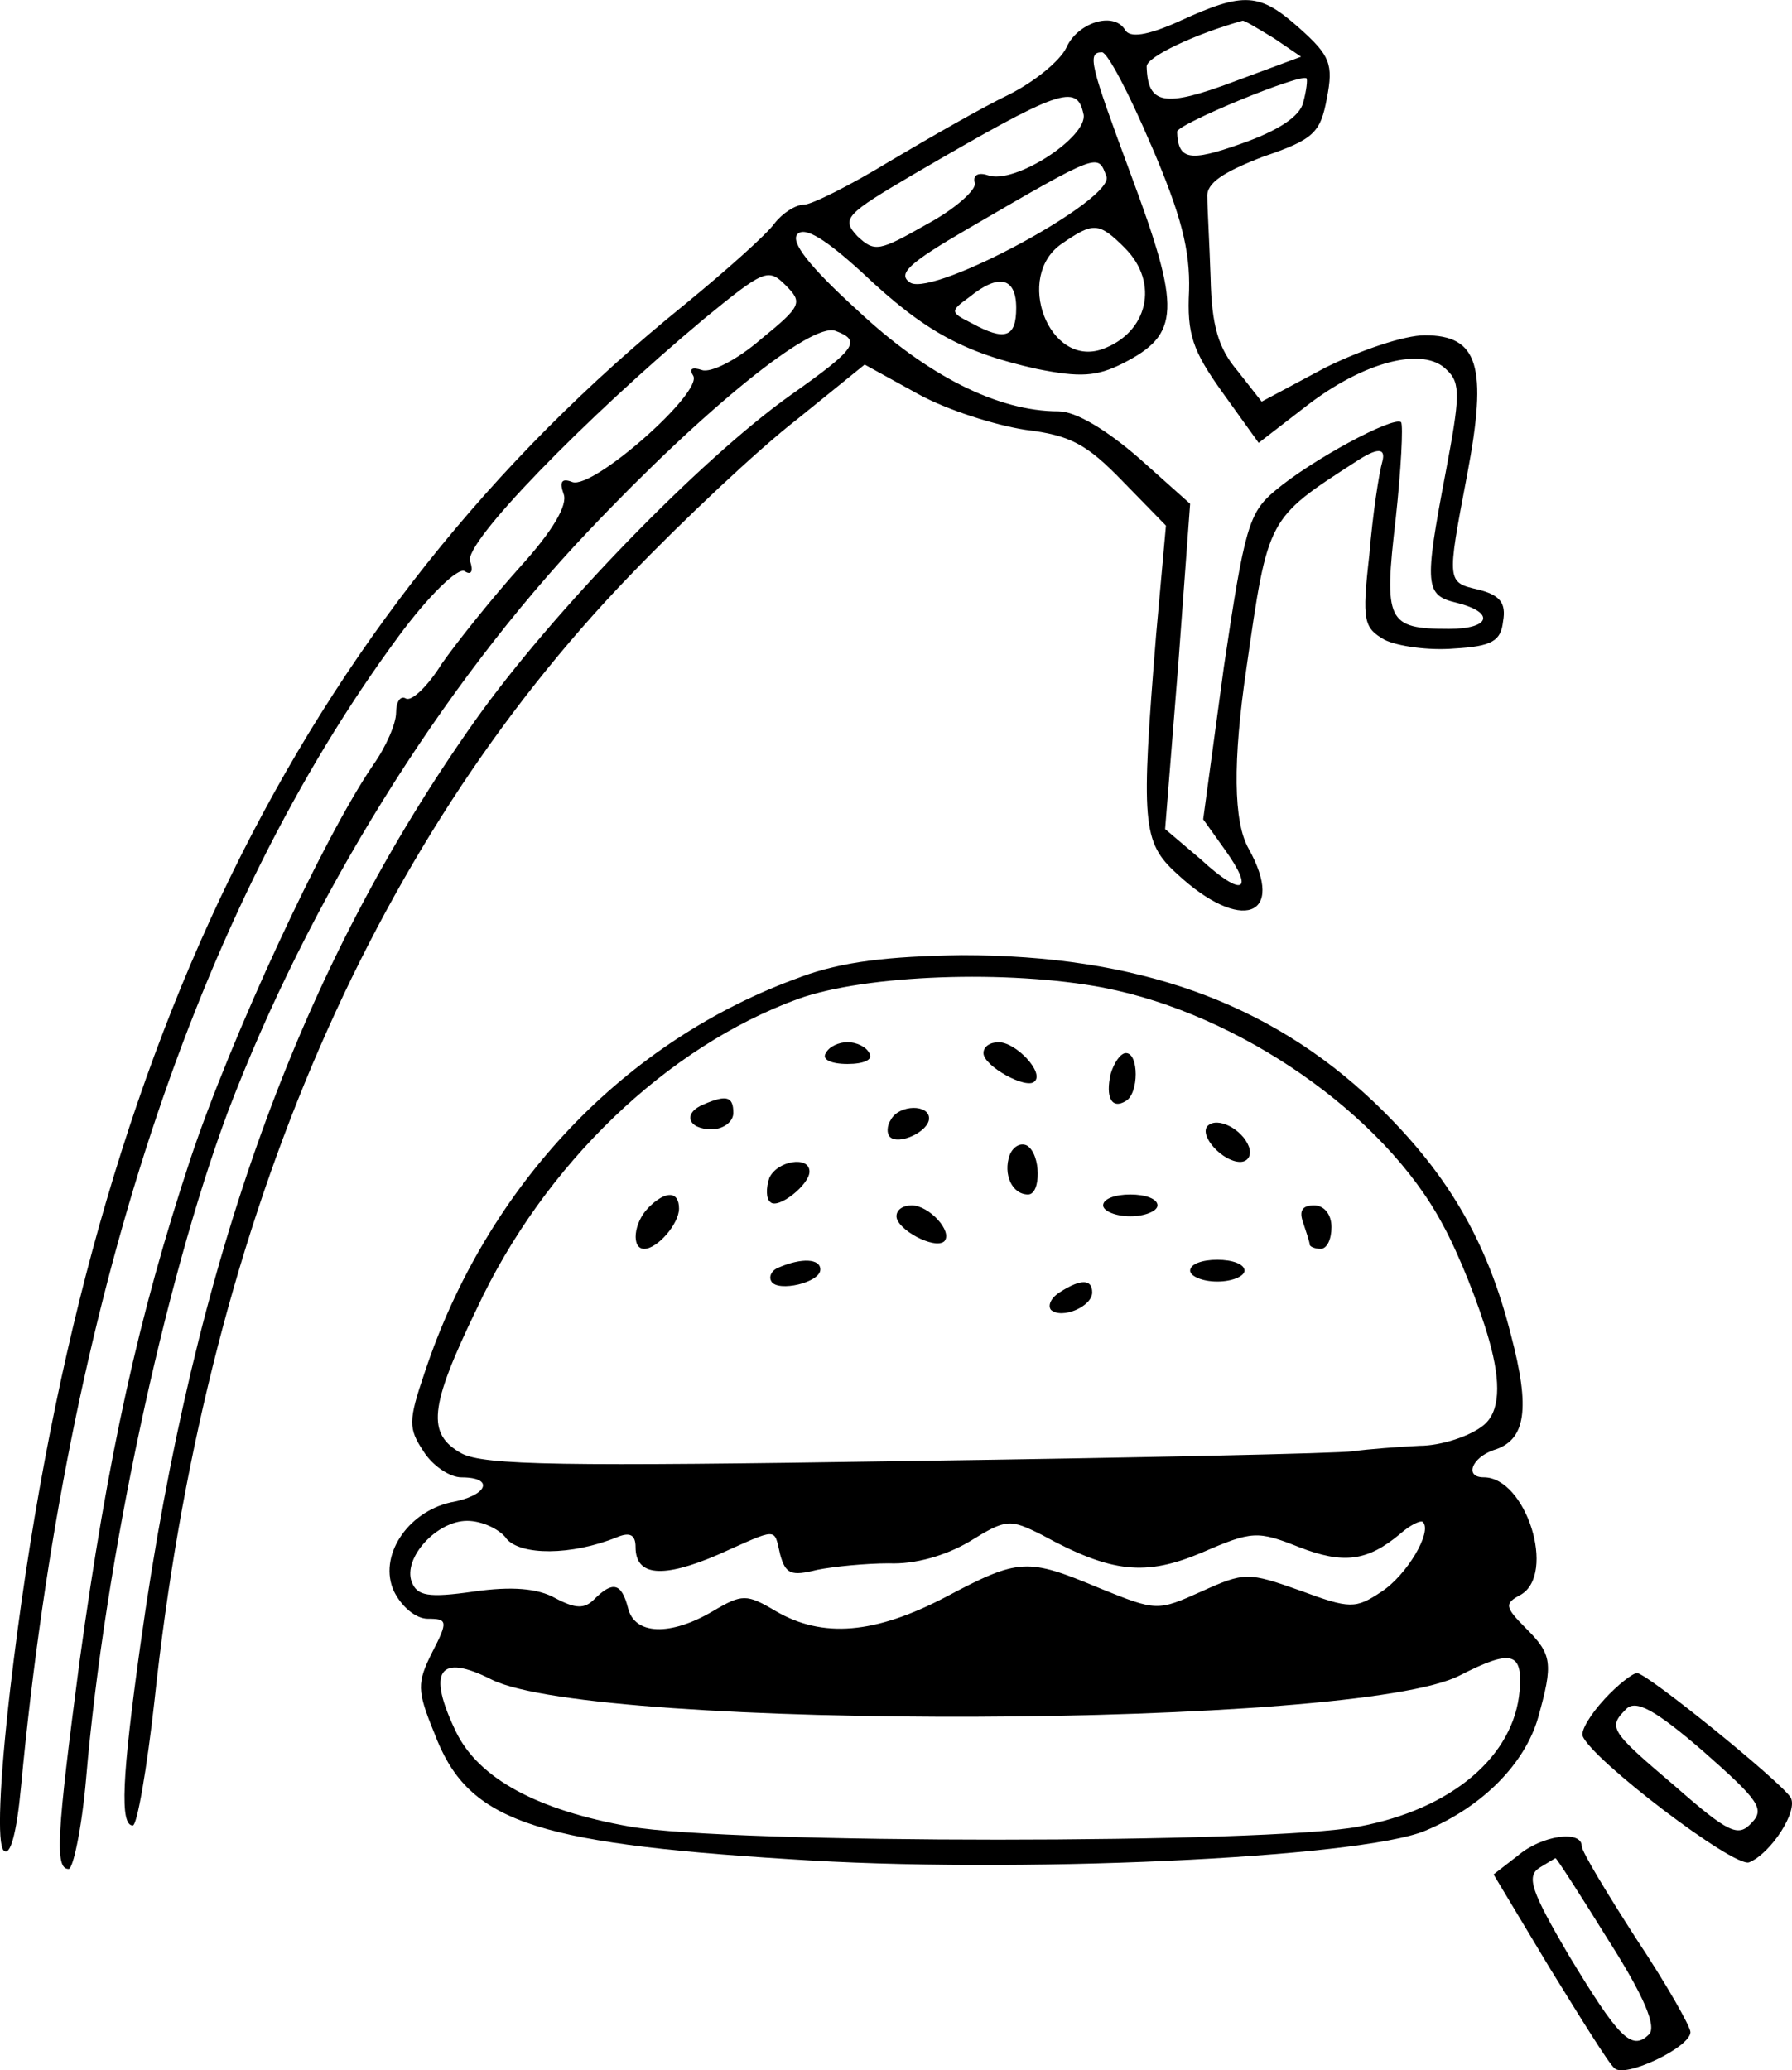 <?xml version="1.0" encoding="UTF-8"?>
<svg id="Camada_2" data-name="Camada 2" xmlns="http://www.w3.org/2000/svg" viewBox="0 0 322.39 372.34">
  <g id="Camada_1-2" data-name="Camada 1">
    <g>
      <path d="M212.35,3.74c-6.06,2.74-9.2,3.13-9.98,1.57-2.15-3.33-8.61-1.17-10.56,3.33-1.17,2.35-5.67,6.06-10.37,8.41-4.5,2.15-14.09,7.63-21.33,11.93-7.04,4.3-14.09,7.83-15.46,7.83-1.57,0-3.91,1.57-5.28,3.33-1.37,1.96-8.61,8.41-16.24,14.67C53.68,110.95,15.14,190.18,1.83,303.85c-1.96,17.02-2.35,27.78-1.17,28.96s2.35-3.13,3.13-11.54c8.22-86.87,31.5-157.49,67.89-206.79,5.48-7.43,10.76-12.52,11.93-11.74s1.57,0,.98-1.76c-1.37-3.13,20.54-25.63,42.06-43.63,10.76-8.8,11.54-9.2,14.67-6.06s2.93,3.72-4.5,9.78c-4.3,3.72-9,6.06-10.56,5.48-1.76-.59-2.35-.2-1.57,.98,1.96,2.93-18,20.54-21.72,19.17-1.96-.78-2.35,0-1.57,2.15,.78,1.96-1.96,6.65-7.83,13.11-5.09,5.67-11.35,13.5-14.09,17.41-2.54,4.11-5.48,6.85-6.46,6.26s-1.76,.59-1.76,2.54-1.76,6.06-4.11,9.39c-9,13.11-25.63,49.11-32.87,70.82-9.39,28.37-14.87,53.41-19.96,90.39-4.11,31.3-4.5,37.37-1.96,37.37,.78,0,2.35-7.24,3.13-16.24,3.33-39.13,14.09-89.21,25.43-119.73,14.48-38.15,38.35-76.69,64.95-104.67,20.93-22.11,40.11-37.56,44.41-36,4.7,1.76,3.91,3.13-8.02,11.54-16.24,11.54-42.85,38.93-56.74,58.5-31.5,44.41-50.48,96.45-60.26,166.3-3.33,23.87-3.72,32.48-1.37,32.48,.78,0,2.54-10.17,3.91-22.5,9-84.13,38.15-153.19,85.5-202.29,9.59-9.98,23.09-22.69,29.93-27.98l12.33-9.98,9.59,5.28c5.28,2.93,14.09,5.67,19.37,6.46,8.02,.98,10.96,2.54,17.41,9.2l7.83,8.02-1.76,19.56c-2.74,33.85-2.54,37.37,3.72,43.04,11.54,10.76,19.76,7.83,12.91-4.5q-4.11-7.24-.39-32.48c3.91-27.19,3.72-26.8,19.76-37.17q5.67-3.72,4.7,0c-.59,1.96-1.76,9.59-2.35,16.83-1.37,11.93-.98,13.11,2.74,15.26,2.35,1.17,8.02,1.96,12.52,1.57,6.85-.39,8.41-1.37,8.8-4.89,.59-3.33-.59-4.7-4.3-5.67-5.87-1.37-5.87-1.17-2.15-20.74s1.96-25.04-7.63-25.04c-3.72,0-11.74,2.74-18,5.87l-11.35,6.06-4.3-5.48c-3.52-4.11-4.7-8.22-4.89-16.83-.2-6.06-.59-12.72-.59-14.48-.2-2.54,2.93-4.5,9.98-7.24,9.2-3.13,10.37-4.3,11.54-10.56,1.17-6.06,.59-7.63-4.89-12.52-7.24-6.46-9.98-6.65-21.52-1.37Zm16.83,3.13l4.89,3.33-12.13,4.5c-12.52,4.7-15.46,4.11-15.65-2.74,0-1.76,8.8-5.87,17.22-8.22,.2-.2,2.74,1.37,5.67,3.13Zm-22.11,19.17c5.48,12.72,7.04,18.98,6.85,26.22-.39,7.83,.59,10.76,6.06,18.39l6.46,9,8.61-6.65c10.37-8.02,21.13-10.76,25.24-6.46,2.54,2.35,2.35,4.89-.2,18.39-3.91,20.54-3.72,22.11,1.96,23.48,7.04,1.76,6.06,4.7-1.37,4.7-11.15,0-11.74-1.37-9.59-19.76,.98-9,1.37-16.83,.98-17.41-1.37-1.17-16.24,6.85-22.69,12.33-4.7,3.91-5.48,6.65-9.2,31.69l-3.72,27.39,3.91,5.48c5.48,7.63,3.13,8.61-4.3,1.76l-6.46-5.48,2.35-29.35,2.15-29.15-9.2-8.22c-5.87-5.09-11.35-8.41-14.48-8.41-10.96,0-23.67-6.46-36.19-18.19-8.61-7.83-12.13-12.33-10.76-13.7s5.09,.98,11.54,6.85c11.35,10.76,18.39,14.48,31.5,17.41,7.83,1.57,10.76,1.37,15.46-.98,10.37-5.28,10.56-9.59,1.37-34.24-7.24-19.56-7.83-21.72-5.09-21.72,.98,0,4.89,7.43,8.8,16.63Zm27.39-7.63c-.59,2.54-4.5,5.09-11.15,7.43-9.39,3.33-11.35,2.93-11.54-2.15,0-1.37,22.3-10.56,23.28-9.59,.2,.2,0,2.15-.59,4.3Zm-39.52,2.15c.78,4.11-12.52,12.72-17.22,10.96-1.76-.59-2.74,0-2.35,1.37,.39,1.17-3.52,4.7-8.61,7.43-8.61,4.89-9.39,5.09-12.52,2.15-2.93-3.13-2.15-3.91,10.17-11.15,26.22-15.26,29.35-16.43,30.52-10.76Zm4.11,11.15c1.57,4.11-30.72,21.52-35.22,19.17-2.54-1.57-.39-3.52,10.37-9.78,23.87-13.89,23.28-13.5,24.85-9.39Zm3.33,12.91c6.26,6.26,4.11,15.26-4.11,18.19-9.59,3.33-15.85-13.11-7.24-18.98,5.67-3.91,6.65-3.91,11.35,.78Zm-19.56,10.76c0,5.28-1.96,6.06-8.02,2.74-3.91-1.96-3.91-2.15-.39-4.7,5.28-4.3,8.41-3.52,8.41,1.96Z"/>
      <path d="M144.07,175.71c-31.69,11.35-56.54,37.56-67.69,71.21-2.93,8.61-2.93,9.98-.2,14.09,1.57,2.54,4.7,4.7,6.85,4.7,6.06,0,4.7,3.33-1.96,4.5-7.83,1.76-13.11,9.78-10.17,16.04,1.37,2.74,3.91,4.89,6.06,4.89,3.52,0,3.72,.39,.78,6.06-2.74,5.48-2.74,6.85,.39,14.48,5.87,15.65,17.02,19.76,63.78,22.69,40.3,2.74,102.71-.2,114.45-5.09,10.37-4.3,18-12.13,20.35-20.35,2.74-9.78,2.54-11.35-2.15-16.04-3.91-3.91-3.91-4.5-.98-6.06,6.46-3.72,.98-21.13-6.65-21.13-3.52,0-2.15-3.52,1.76-4.89,5.87-1.76,6.65-7.43,3.13-20.74-4.3-17.02-11.54-29.35-24.65-41.87-18.98-18-42.65-26.41-74.15-26.41-13.3,.2-21.52,1.17-28.96,3.91Zm54.58,1.96c24.26,4.7,50.28,22.69,60.84,42.45,2.93,5.28,6.65,14.67,8.41,20.93q3.33,11.74-.98,15.26c-2.35,1.96-7.63,3.72-11.54,3.72-3.91,.2-9.2,.59-11.93,.98s-38.74,1.17-80.21,1.76c-62.02,.98-76.11,.78-80.21-1.37-6.26-3.52-5.87-8.22,2.74-26.02,12.13-26.02,34.24-47.15,57.91-55.76,12.13-4.3,37.56-5.28,54.98-1.96Zm-107.6,99c2.54,3.13,11.74,3.13,19.96-.2,2.35-.98,3.33-.39,3.33,1.76,0,5.28,4.89,5.67,14.87,1.37,10.96-4.89,9.98-4.89,11.15,0,.98,3.52,1.96,3.91,6.65,2.74,2.93-.59,8.8-1.17,12.91-1.17,4.7,.2,10.17-1.37,14.48-3.91,6.65-4.11,7.24-4.11,13.11-1.17,12.52,6.85,18.59,7.43,28.76,3.13,9-3.91,9.98-3.91,17.41-.98,8.02,3.13,12.33,2.54,18.19-2.35,1.76-1.57,3.72-2.54,4.11-2.15,1.76,1.76-2.93,9.59-7.43,12.52-4.7,3.13-5.67,3.13-14.67-.2-9.39-3.33-9.98-3.33-17.8,.2-7.83,3.52-8.02,3.52-18.19-.59-13.11-5.48-14.48-5.48-27.78,1.57-12.72,6.65-22.11,7.43-30.52,2.54-5.28-3.13-6.06-3.13-11.35,0-7.63,4.5-14.09,4.3-15.26-.59-1.17-4.5-2.74-4.89-6.06-1.57-1.76,1.76-3.33,1.76-7.04-.2-3.13-1.76-7.83-2.15-14.67-1.17-8.22,1.17-10.17,.78-11.15-1.76-1.57-4.3,4.5-10.96,9.98-10.96,2.54,0,5.67,1.37,7.04,3.13Zm182.34,27.39c-.98,11.74-12.13,21.33-28.96,24.46-16.04,3.13-113.28,3.13-131.08,0-16.63-2.93-27.19-8.61-31.3-17.02-5.28-10.96-3.13-14.28,6.46-9.39,18.78,9.2,155.73,8.8,174.12-.78,9.2-4.7,11.35-4.3,10.76,2.74Z"/>
      <path d="M148.57,189.4c-.78,1.17,.98,1.96,3.91,1.96s4.7-.78,3.91-1.96c-.59-1.17-2.35-1.96-3.91-1.96s-3.33,.78-3.91,1.96Z"/>
      <path d="M176.93,189.4c0,2.35,7.83,6.65,9.2,5.09,1.76-1.57-3.33-7.04-6.46-7.04-1.57,0-2.74,.78-2.74,1.96Z"/>
      <path d="M199.82,193.12c-.98,4.3,.2,6.46,2.74,4.89,2.35-1.37,2.35-8.61,0-8.61-.98,0-2.15,1.76-2.74,3.72Z"/>
      <path d="M126.65,198.6c-3.91,1.57-2.93,4.5,1.37,4.5,2.15,0,3.91-1.37,3.91-2.93,0-2.93-1.17-3.33-5.28-1.57Z"/>
      <path d="M160.3,201.34c-.78,1.17-.78,2.54-.2,3.13,1.57,1.57,7.04-.98,7.04-3.33,0-2.54-5.28-2.54-6.85,.2Z"/>
      <path d="M217.24,202.51c-1.57,1.76,2.74,6.46,5.87,6.46,1.37,0,2.15-1.17,1.57-2.74-1.17-3.13-5.67-5.48-7.43-3.72Z"/>
      <path d="M181.63,207.79c-1.17,3.33,.39,7.04,3.33,7.04,2.35,0,2.35-7.24-.2-8.8-1.17-.59-2.54,.2-3.13,1.76Z"/>
      <path d="M138.39,211.9c-.59,1.76-.59,3.72,.2,4.3,1.37,1.37,7.04-3.13,7.04-5.48,0-2.93-5.87-1.96-7.24,1.17Z"/>
      <path d="M116.68,217.18c-2.74,2.74-3.13,7.43-.78,7.43s6.26-4.5,6.26-7.24c0-3.13-2.35-3.33-5.48-.2Z"/>
      <path d="M198.46,216.79c0,.98,2.15,1.96,4.89,1.96s4.89-.98,4.89-1.96c0-1.17-2.15-1.96-4.89-1.96s-4.89,.78-4.89,1.96Z"/>
      <path d="M161.28,218.75c0,2.35,6.85,6.06,8.61,4.5,1.57-1.76-2.74-6.46-5.87-6.46-1.57,0-2.74,.78-2.74,1.96Z"/>
      <path d="M234.45,219.92c.59,1.76,1.17,3.52,1.17,3.91s.98,.78,1.96,.78c1.17,0,1.96-1.76,1.96-3.91,0-2.35-1.37-3.91-3.13-3.91-2.15,0-2.74,.98-1.96,3.13Z"/>
      <path d="M140.15,227.94c-1.17,.39-1.96,1.57-1.37,2.54,1.17,1.96,8.8,.2,8.8-2.15,0-1.96-3.33-2.15-7.43-.39Z"/>
      <path d="M214.11,228.53c0,.98,2.15,1.96,4.89,1.96s4.89-.98,4.89-1.96c0-1.17-2.15-1.96-4.89-1.96s-4.89,.78-4.89,1.96Z"/>
      <path d="M190.63,232.44c-1.57,.98-2.15,2.35-1.57,3.13,1.96,1.76,7.43-.59,7.43-3.13,0-2.35-1.96-2.54-5.87,0Z"/>
      <path d="M288.65,305.61c-2.54,2.74-4.3,5.67-3.91,6.65,1.76,4.3,27.19,23.67,29.93,22.69,3.91-1.57,9-9.39,7.43-11.74-2.15-3.13-25.82-22.3-27.59-22.3-.78,0-3.52,2.15-5.87,4.7Zm26.41,22.3c-2.35,2.54-4.11,1.76-13.7-6.65-11.74-9.98-12.13-10.56-8.8-13.89,1.76-1.76,5.28,.2,13.89,7.63,9.98,8.8,11.15,10.37,8.61,12.91Z"/>
      <path d="M273,333.79l-4.3,3.33,9.98,16.63c5.67,9.2,10.76,17.41,11.74,18.19,1.76,1.96,13.7-3.72,13.7-6.46,0-.98-4.3-8.61-9.78-16.83-5.28-8.22-9.78-15.65-9.78-16.63,0-2.93-7.24-1.96-11.54,1.76Zm16.43,15.26c6.46,10.17,8.61,15.46,7.24,16.83-3.13,3.13-5.48,.59-14.48-14.28-6.65-11.35-7.63-14.09-5.28-15.65,1.57-.98,2.93-1.76,2.93-1.76,.2,0,4.5,6.65,9.59,14.87Z"/>
    </g>
  </g>
</svg>